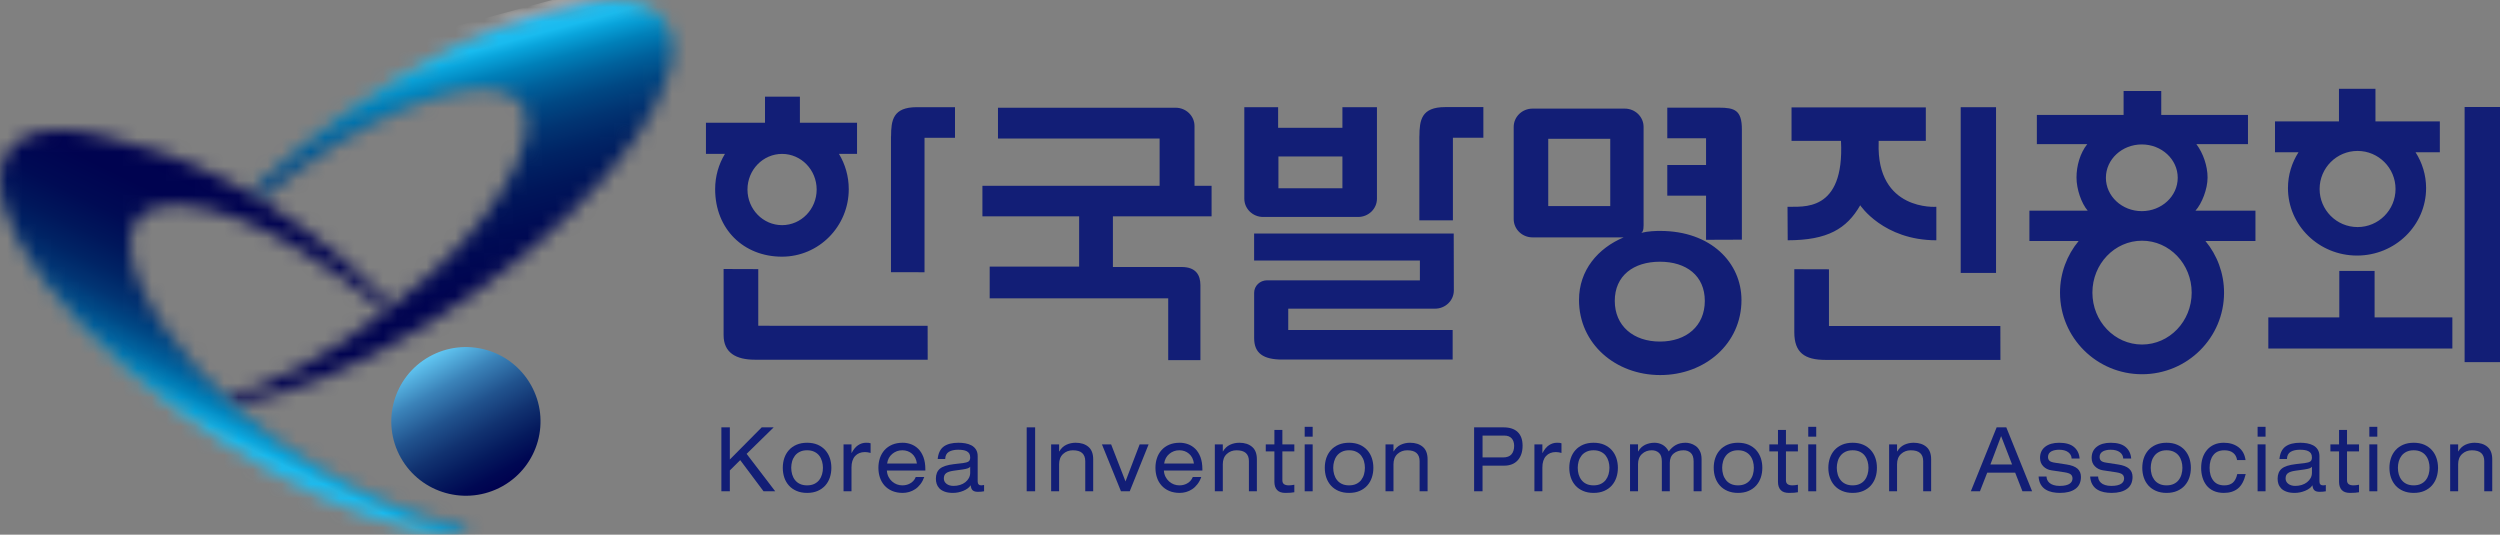 <svg width="173" height="37" viewBox="0 0 173 37" fill="none" xmlns="http://www.w3.org/2000/svg">
<rect x="0" y="0" width="173" height="37" fill="#808080" stroke="none"/>
<mask id="mask0_527_2350" style="mask-type:luminance" maskUnits="userSpaceOnUse" x="15" y="0" width="32" height="28">
<path d="M45.997 1.454C43.511 -1.975 33.628 0.867 23.924 7.801C21.441 9.573 19.151 11.482 17.247 13.341L18.044 13.821C18.826 13.154 19.682 12.469 20.564 11.826C27.305 6.907 34.225 4.811 36.022 7.143C37.789 9.439 33.921 16.099 27.379 20.968L26.888 21.344C26.845 21.379 26.802 21.415 26.758 21.448C22.775 24.62 18.65 26.762 15.59 27.482L16.071 27.936C19.648 27.517 24.476 25.591 29.531 22.472L29.634 22.409C30.725 21.732 31.821 21.003 32.915 20.22C42.623 13.286 48.48 4.884 45.997 1.454Z" fill="white"/>
</mask>
<g mask="url(#mask0_527_2350)">
<path d="M9.442 33.928L2.799 9.595L52.804 -3.957L59.447 20.378L9.442 33.928Z" fill="url(#paint0_linear_527_2350)"/>
</g>
<mask id="mask1_527_2350" style="mask-type:luminance" maskUnits="userSpaceOnUse" x="0" y="8" width="33" height="29">
<path d="M5.664 22.529C13.176 30.445 24.59 36.85 31.38 36.999C32.651 37.028 32.616 36.525 31.802 36.351C26.123 35.141 17.056 30.594 11.57 22.923C8.334 18.397 7.698 14.026 12.408 14.199C17.247 14.378 23.673 18.976 26.662 21.527L27.149 21.154C18.876 12.773 11.768 10.479 7.247 9.437L7.165 9.415C6.297 9.18 6.029 9.122 5.268 9.043C-1.479 8.339 -2.164 14.279 5.664 22.529Z" fill="white"/>
</mask>
<g mask="url(#mask1_527_2350)">
<path d="M44.766 23.623L35.098 43.416L-8.277 22.386L1.391 2.592L44.766 23.623Z" fill="url(#paint1_linear_527_2350)"/>
</g>
<path d="M34.77 33.646C32.284 35.037 29.137 34.158 27.74 31.682C26.343 29.203 27.226 26.07 29.71 24.677C32.197 23.286 35.344 24.165 36.741 26.641C38.139 29.117 37.257 32.253 34.77 33.646Z" fill="url(#paint2_linear_527_2350)"/>
<path d="M152.764 12.285C152.764 11.488 152.462 10.605 151.989 9.974H155.56V7.953H149.559V6.297H146.953V7.953H140.951V9.974H144.438C143.934 10.605 143.694 11.488 143.694 12.285C143.694 13.087 144.028 14.061 144.469 14.579H140.435V16.677H143.842C143.036 17.651 142.553 18.897 142.553 20.254C142.553 23.372 145.095 25.897 148.229 25.897C151.364 25.897 153.904 23.372 153.904 20.254C153.904 18.897 153.421 17.651 152.616 16.677H156.077V14.579H151.926C152.368 14.089 152.764 13.087 152.764 12.285ZM148.212 9.995C149.587 9.995 150.699 11.028 150.699 12.302C150.699 13.576 149.587 14.611 148.212 14.611C146.841 14.611 145.728 13.576 145.728 12.302C145.728 11.028 146.841 9.995 148.212 9.995ZM148.229 23.841C146.331 23.841 144.794 22.234 144.794 20.249C144.794 18.266 146.331 16.657 148.229 16.657C150.125 16.657 151.664 18.265 151.664 20.249C151.664 22.234 150.125 23.841 148.229 23.841ZM128.727 14.205C128.727 14.205 130.326 16.627 133.995 16.627V14.31C133.995 14.31 129.84 14.632 130.003 9.884V9.746H133.267V7.431H123.974V9.746H127.396C127.655 14.766 124.692 14.27 123.696 14.31L123.709 16.627C126.468 16.626 127.799 15.826 128.727 14.205ZM118.94 7.45H115.376V9.569H118.059V11.42H115.376V13.54H118.059V16.594L120.538 16.585V8.957C120.538 7.617 120.033 7.45 118.94 7.45ZM114.889 15.98C114.621 15.98 114.078 15.986 113.544 16.118C113.769 16.064 113.736 15.617 113.736 15.375V8.782C113.736 8.083 113.154 7.516 112.434 7.516H106.052C105.331 7.516 104.748 8.083 104.748 8.782V15.162C104.748 15.859 105.331 16.427 106.052 16.427H112.356C110.586 17.172 109.267 18.689 109.267 20.764C109.267 23.779 111.785 25.954 114.889 25.954C117.993 25.954 120.51 23.779 120.51 20.764C120.51 18.182 118.397 15.98 114.889 15.98ZM111.429 14.258H107.139V9.606H111.429V14.258ZM114.866 23.636C113.037 23.636 111.742 22.557 111.742 20.821C111.742 19.081 113.037 18.111 114.866 18.111C116.698 18.111 117.973 19.082 117.973 20.821C117.973 22.557 116.698 23.636 114.866 23.636ZM99.303 21.36C100.023 21.36 100.606 20.795 100.606 20.095L100.597 16.16H86.785V18.029H98.256V19.404L87.681 19.397C87.189 19.397 86.787 19.784 86.787 20.259V23.398C86.787 24.445 87.418 24.882 88.74 24.882H100.524V22.838H89.147V21.361L99.303 21.36ZM93.981 15.014C94.702 15.014 95.285 14.447 95.285 13.75V7.417H92.895V8.843H88.446V7.417H86.107V13.75C86.107 14.447 86.69 15.014 87.409 15.014H93.981ZM88.467 10.828H92.895V13.028H88.467V10.828ZM82.66 8.722C82.66 8.023 82.077 7.455 81.357 7.455H69.06V9.586H80.245V12.857H67.983V14.971H74.676V18.449H68.486V20.645H80.84V24.919H83.069V19.742C83.069 19.042 82.766 18.476 81.764 18.476H77.014V14.971H83.842V12.857H82.661L82.66 8.722ZM61.661 9.433C61.658 9.435 61.658 9.435 61.655 9.436V18.837L63.977 18.839V9.535H66.086V7.417H63.441C61.787 7.416 61.666 8.324 61.661 9.433ZM54.111 17.762C56.664 17.762 58.734 15.67 58.734 13.088C58.734 12.193 58.485 11.357 58.055 10.647H59.307V8.491H55.353V6.691H52.938V8.491H48.852V10.647H50.167C49.736 11.357 49.488 12.194 49.488 13.088C49.488 15.871 51.474 17.762 54.111 17.762ZM54.12 10.65C55.44 10.65 56.513 11.753 56.513 13.116C56.513 14.476 55.44 15.58 54.12 15.58C52.797 15.58 51.725 14.476 51.725 13.116C51.725 11.753 52.798 10.65 54.12 10.65ZM52.472 22.543V18.623L50.073 18.615V23.192C50.073 24.409 50.93 24.892 52.245 24.892H64.196L64.192 22.544L52.472 22.543ZM98.223 9.428C98.222 9.429 98.221 9.43 98.219 9.431V15.245L100.542 15.246V9.53H102.649V7.411H100.005C98.351 7.411 98.23 8.319 98.223 9.428ZM126.564 22.557V18.636L124.166 18.629V22.989C124.166 24.409 124.883 24.906 126.339 24.906H138.429L138.425 22.557H126.564V22.557ZM138.126 7.42H135.681V18.885H138.126V7.42ZM158.327 13.015C158.327 15.595 160.466 17.685 163.106 17.685C165.745 17.685 167.886 15.595 167.886 13.015C167.886 12.105 167.617 11.256 167.155 10.536H168.837V8.403H164.382V6.145H161.857V8.403H157.43V10.536H159.057C158.595 11.256 158.327 12.105 158.327 13.015ZM163.143 10.444C164.595 10.444 165.771 11.624 165.771 13.079C165.771 14.533 164.595 15.713 163.143 15.713C161.692 15.713 160.517 14.533 160.517 13.079C160.517 11.625 161.692 10.444 163.143 10.444ZM170.551 7.406V25.059H173V7.406H170.551ZM164.322 18.747H161.879V21.966H156.968V24.117H169.703V21.966H164.322L164.322 18.747Z" fill="#121E76"/>
<path d="M51.223 31.84L50.505 32.553V33.997H49.919V29.573H50.505V31.797L52.71 29.573H53.538L51.666 31.407L53.645 33.997H52.837L51.223 31.84Z" fill="#121E76"/>
<path d="M54.273 31.7C54.344 31.493 54.45 31.308 54.592 31.149C54.733 30.99 54.911 30.865 55.123 30.774C55.335 30.684 55.578 30.638 55.85 30.638C56.127 30.638 56.37 30.684 56.581 30.774C56.789 30.865 56.966 30.99 57.108 31.149C57.25 31.308 57.356 31.493 57.425 31.7C57.496 31.909 57.53 32.133 57.53 32.373C57.53 32.613 57.496 32.837 57.425 33.046C57.356 33.255 57.25 33.438 57.108 33.598C56.966 33.756 56.789 33.882 56.581 33.972C56.37 34.063 56.127 34.109 55.85 34.109C55.578 34.109 55.335 34.063 55.123 33.972C54.911 33.882 54.734 33.757 54.592 33.598C54.45 33.438 54.344 33.255 54.273 33.046C54.205 32.837 54.169 32.613 54.169 32.373C54.169 32.133 54.205 31.909 54.273 31.7ZM56.886 31.928C56.844 31.783 56.781 31.652 56.695 31.537C56.607 31.421 56.493 31.33 56.351 31.262C56.209 31.193 56.043 31.159 55.849 31.159C55.657 31.159 55.492 31.193 55.351 31.262C55.211 31.33 55.097 31.421 55.008 31.537C54.921 31.652 54.855 31.782 54.814 31.928C54.775 32.072 54.753 32.22 54.753 32.373C54.753 32.526 54.775 32.675 54.814 32.82C54.855 32.964 54.919 33.094 55.006 33.208C55.093 33.325 55.207 33.417 55.349 33.485C55.492 33.553 55.658 33.587 55.849 33.587C56.043 33.587 56.209 33.553 56.351 33.485C56.492 33.417 56.607 33.325 56.695 33.208C56.781 33.094 56.844 32.964 56.886 32.82C56.926 32.675 56.947 32.526 56.947 32.373C56.947 32.221 56.926 32.072 56.886 31.928Z" fill="#121E76"/>
<path d="M58.373 30.751H58.924V31.345H58.934C59.059 31.101 59.209 30.923 59.38 30.808C59.551 30.695 59.734 30.638 59.929 30.638C60.002 30.638 60.061 30.641 60.103 30.643C60.145 30.648 60.193 30.66 60.245 30.675V31.344C60.171 31.323 60.105 31.308 60.046 31.298C59.987 31.288 59.922 31.283 59.852 31.283C59.569 31.283 59.342 31.375 59.175 31.557C59.008 31.742 58.923 32.004 58.923 32.349V33.997H58.373V30.751H58.373Z" fill="#121E76"/>
<path d="M61.371 32.56C61.381 32.721 61.419 32.865 61.484 32.995C61.548 33.121 61.631 33.228 61.732 33.317C61.834 33.407 61.945 33.474 62.067 33.52C62.188 33.564 62.312 33.587 62.437 33.587C62.629 33.587 62.8 33.548 62.95 33.469C63.043 33.424 63.125 33.362 63.196 33.286C63.27 33.21 63.327 33.119 63.37 33.01H63.958C63.89 33.196 63.804 33.36 63.696 33.503C63.586 33.646 63.465 33.761 63.33 33.851C63.195 33.941 63.055 34.005 62.907 34.047C62.758 34.088 62.611 34.109 62.464 34.109C62.191 34.109 61.95 34.062 61.737 33.972C61.526 33.882 61.349 33.756 61.207 33.597C61.066 33.438 60.96 33.254 60.89 33.046C60.82 32.836 60.786 32.613 60.786 32.373C60.786 32.132 60.82 31.908 60.89 31.7C60.96 31.492 61.066 31.308 61.207 31.148C61.349 30.99 61.526 30.864 61.737 30.773C61.949 30.684 62.191 30.638 62.464 30.638C62.663 30.638 62.857 30.672 63.041 30.74C63.229 30.808 63.396 30.916 63.546 31.062C63.695 31.21 63.813 31.401 63.903 31.638C63.991 31.876 64.034 32.155 64.034 32.478V32.559H61.371V32.56ZM63.449 32.075C63.41 31.786 63.298 31.561 63.114 31.4C62.93 31.241 62.704 31.159 62.438 31.159C62.177 31.159 61.948 31.242 61.748 31.407C61.548 31.571 61.429 31.794 61.389 32.075H63.449Z" fill="#121E76"/>
<path d="M64.888 31.766C64.926 31.369 65.064 31.082 65.3 30.904C65.539 30.727 65.88 30.638 66.326 30.638C66.488 30.638 66.645 30.651 66.8 30.678C66.955 30.705 67.097 30.753 67.225 30.82C67.354 30.889 67.457 30.983 67.537 31.108C67.616 31.233 67.655 31.384 67.655 31.56V33.309C67.655 33.494 67.739 33.587 67.905 33.587C67.96 33.587 68.024 33.579 68.098 33.563V33.997C67.966 34.022 67.822 34.034 67.668 34.034C67.516 34.034 67.401 34.003 67.32 33.938C67.238 33.874 67.189 33.755 67.17 33.582C67.064 33.742 66.893 33.872 66.659 33.966C66.425 34.061 66.185 34.109 65.939 34.109C65.712 34.109 65.518 34.078 65.362 34.018C65.205 33.959 65.084 33.882 64.997 33.786C64.91 33.69 64.85 33.589 64.815 33.477C64.78 33.366 64.763 33.249 64.763 33.129C64.763 32.825 64.856 32.592 65.041 32.435C65.228 32.278 65.549 32.174 66.006 32.119L66.635 32.046C66.812 32.024 66.939 31.988 67.019 31.937C67.098 31.884 67.137 31.791 67.137 31.654C67.137 31.548 67.116 31.458 67.075 31.388C67.032 31.318 66.972 31.263 66.895 31.224C66.818 31.185 66.73 31.157 66.632 31.144C66.534 31.129 66.425 31.122 66.303 31.122C66.038 31.122 65.824 31.171 65.662 31.267C65.5 31.365 65.416 31.53 65.407 31.765H64.888V31.766ZM67.137 32.298C67.098 32.349 67.037 32.386 66.959 32.412C66.879 32.44 66.758 32.466 66.597 32.49L65.973 32.576C65.743 32.609 65.576 32.666 65.471 32.744C65.367 32.823 65.314 32.945 65.314 33.11C65.314 33.263 65.376 33.386 65.502 33.482C65.626 33.578 65.789 33.624 65.987 33.624C66.142 33.624 66.29 33.602 66.43 33.559C66.571 33.516 66.694 33.452 66.799 33.37C66.904 33.288 66.986 33.191 67.047 33.08C67.107 32.966 67.137 32.845 67.137 32.716V32.298H67.137Z" fill="#121E76"/>
<path d="M71.047 29.573H71.631V33.996H71.047V29.573Z" fill="#121E76"/>
<path d="M72.739 30.751H73.291V31.239H73.303C73.424 31.029 73.586 30.876 73.786 30.78C73.985 30.686 74.203 30.638 74.435 30.638C74.803 30.638 75.097 30.733 75.319 30.921C75.539 31.108 75.649 31.397 75.649 31.784V33.997H75.099V31.909C75.099 31.666 75.028 31.48 74.888 31.351C74.749 31.223 74.533 31.16 74.242 31.16C73.977 31.16 73.752 31.245 73.567 31.414C73.383 31.582 73.291 31.821 73.291 32.125V33.997H72.739V30.751Z" fill="#121E76"/>
<path d="M78.864 30.751H79.484L78.178 33.997H77.571L76.254 30.751H76.89L77.885 33.314L78.864 30.751Z" fill="#121E76"/>
<path d="M80.54 32.56C80.551 32.721 80.589 32.865 80.654 32.995C80.719 33.121 80.801 33.228 80.903 33.317C81.004 33.407 81.116 33.474 81.236 33.52C81.359 33.564 81.482 33.587 81.607 33.587C81.8 33.587 81.971 33.548 82.122 33.469C82.214 33.424 82.296 33.362 82.367 33.286C82.439 33.21 82.497 33.119 82.542 33.01H83.127C83.062 33.196 82.974 33.36 82.865 33.503C82.756 33.646 82.635 33.761 82.501 33.851C82.366 33.941 82.225 34.005 82.078 34.047C81.93 34.088 81.783 34.109 81.635 34.109C81.363 34.109 81.12 34.062 80.907 33.972C80.697 33.882 80.52 33.756 80.379 33.597C80.236 33.438 80.131 33.254 80.062 33.046C79.991 32.836 79.957 32.613 79.957 32.373C79.957 32.132 79.991 31.908 80.062 31.7C80.131 31.492 80.236 31.308 80.379 31.148C80.52 30.99 80.697 30.864 80.907 30.773C81.12 30.684 81.363 30.638 81.635 30.638C81.835 30.638 82.028 30.672 82.214 30.74C82.4 30.808 82.566 30.916 82.717 31.062C82.865 31.21 82.985 31.401 83.074 31.638C83.161 31.876 83.205 32.155 83.205 32.478V32.559H80.54V32.56ZM82.619 32.075C82.581 31.786 82.469 31.561 82.282 31.4C82.1 31.241 81.875 31.159 81.607 31.159C81.347 31.159 81.117 31.242 80.918 31.407C80.72 31.571 80.6 31.794 80.559 32.075H82.619Z" fill="#121E76"/>
<path d="M84.066 30.751H84.618V31.239H84.629C84.75 31.029 84.911 30.876 85.112 30.78C85.312 30.686 85.529 30.638 85.761 30.638C86.129 30.638 86.424 30.733 86.644 30.921C86.866 31.108 86.976 31.397 86.976 31.784V33.997H86.425V31.909C86.425 31.666 86.355 31.48 86.215 31.351C86.074 31.223 85.859 31.16 85.569 31.16C85.302 31.16 85.078 31.245 84.895 31.414C84.709 31.582 84.618 31.821 84.618 32.125V33.997H84.067L84.066 30.751Z" fill="#121E76"/>
<path d="M88.188 29.752H88.74V30.751H89.568V31.235H88.74V33.234C88.74 33.358 88.777 33.448 88.853 33.503C88.929 33.559 89.041 33.587 89.187 33.587C89.294 33.587 89.421 33.572 89.568 33.544V34.063C89.421 34.094 89.216 34.109 88.949 34.109C88.689 34.109 88.496 34.041 88.373 33.907C88.25 33.774 88.188 33.584 88.188 33.34V31.235H87.591V30.751H88.188V29.752Z" fill="#121E76"/>
<path d="M90.284 29.536H90.836V30.217H90.284V29.536ZM90.284 30.751H90.836V33.997H90.284V30.751Z" fill="#121E76"/>
<path d="M91.779 31.7C91.85 31.493 91.956 31.308 92.098 31.149C92.24 30.99 92.417 30.865 92.628 30.774C92.841 30.684 93.083 30.638 93.356 30.638C93.632 30.638 93.875 30.684 94.087 30.774C94.295 30.865 94.472 30.99 94.614 31.149C94.756 31.308 94.862 31.493 94.931 31.7C95.002 31.909 95.037 32.133 95.037 32.373C95.037 32.613 95.002 32.837 94.931 33.046C94.862 33.255 94.756 33.438 94.614 33.598C94.472 33.756 94.295 33.882 94.087 33.972C93.875 34.063 93.633 34.109 93.356 34.109C93.083 34.109 92.841 34.063 92.628 33.972C92.417 33.882 92.24 33.757 92.098 33.598C91.956 33.438 91.851 33.255 91.779 33.046C91.71 32.837 91.676 32.613 91.676 32.373C91.676 32.133 91.71 31.909 91.779 31.7ZM94.391 31.928C94.351 31.783 94.286 31.652 94.2 31.537C94.114 31.421 93.999 31.33 93.856 31.262C93.715 31.193 93.548 31.159 93.356 31.159C93.164 31.159 92.998 31.193 92.858 31.262C92.718 31.33 92.602 31.421 92.514 31.537C92.426 31.652 92.362 31.782 92.321 31.928C92.281 32.072 92.259 32.22 92.259 32.373C92.259 32.526 92.281 32.675 92.321 32.82C92.362 32.964 92.425 33.094 92.512 33.208C92.599 33.325 92.713 33.417 92.855 33.485C92.996 33.553 93.164 33.587 93.356 33.587C93.548 33.587 93.715 33.553 93.856 33.485C93.999 33.417 94.114 33.325 94.2 33.208C94.286 33.094 94.351 32.964 94.39 32.82C94.432 32.675 94.451 32.526 94.451 32.373C94.451 32.221 94.432 32.072 94.391 31.928Z" fill="#121E76"/>
<path d="M95.878 30.751H96.429V31.239H96.44C96.562 31.029 96.724 30.876 96.924 30.78C97.124 30.686 97.342 30.638 97.573 30.638C97.941 30.638 98.236 30.733 98.457 30.921C98.678 31.108 98.789 31.397 98.789 31.784V33.997H98.237V31.909C98.237 31.666 98.166 31.48 98.027 31.351C97.887 31.223 97.671 31.16 97.38 31.16C97.115 31.16 96.89 31.245 96.706 31.414C96.522 31.582 96.429 31.821 96.429 32.125V33.997H95.878V30.751Z" fill="#121E76"/>
<path d="M102.008 29.573H104.042C104.473 29.573 104.802 29.681 105.026 29.898C105.251 30.115 105.363 30.431 105.363 30.844C105.363 31.264 105.252 31.599 105.028 31.85C104.805 32.099 104.489 32.224 104.079 32.224H102.592V33.996H102.008V29.573H102.008ZM104.004 31.654C104.278 31.654 104.475 31.581 104.596 31.437C104.717 31.294 104.779 31.099 104.779 30.855C104.779 30.637 104.721 30.463 104.607 30.335C104.493 30.208 104.326 30.143 104.109 30.143H102.593V31.654H104.004Z" fill="#121E76"/>
<path d="M106.182 30.751H106.733V31.345H106.745C106.871 31.101 107.018 30.923 107.189 30.808C107.361 30.695 107.544 30.638 107.74 30.638C107.814 30.638 107.872 30.641 107.914 30.643C107.955 30.648 108.003 30.66 108.054 30.675V31.344C107.982 31.323 107.915 31.308 107.855 31.298C107.796 31.288 107.732 31.283 107.662 31.283C107.377 31.283 107.153 31.375 106.985 31.557C106.817 31.742 106.733 32.004 106.733 32.349V33.997H106.181L106.182 30.751Z" fill="#121E76"/>
<path d="M108.701 31.7C108.77 31.493 108.877 31.308 109.019 31.149C109.161 30.99 109.337 30.865 109.55 30.774C109.761 30.684 110.004 30.638 110.276 30.638C110.553 30.638 110.797 30.684 111.007 30.774C111.217 30.865 111.393 30.99 111.535 31.149C111.677 31.308 111.781 31.493 111.852 31.7C111.922 31.909 111.958 32.133 111.958 32.373C111.958 32.613 111.922 32.837 111.852 33.046C111.782 33.255 111.677 33.438 111.535 33.598C111.393 33.756 111.217 33.882 111.007 33.972C110.797 34.063 110.553 34.109 110.276 34.109C110.004 34.109 109.761 34.063 109.55 33.972C109.337 33.882 109.161 33.757 109.019 33.598C108.877 33.438 108.77 33.255 108.701 33.046C108.63 32.837 108.595 32.613 108.595 32.373C108.595 32.133 108.63 31.909 108.701 31.7ZM111.312 31.928C111.271 31.783 111.207 31.652 111.121 31.537C111.034 31.421 110.919 31.33 110.777 31.262C110.636 31.193 110.468 31.159 110.276 31.159C110.085 31.159 109.918 31.193 109.778 31.262C109.638 31.33 109.522 31.421 109.435 31.537C109.347 31.652 109.281 31.782 109.24 31.928C109.201 32.072 109.18 32.22 109.18 32.373C109.18 32.526 109.201 32.675 109.24 32.82C109.281 32.964 109.345 33.094 109.432 33.208C109.52 33.325 109.632 33.417 109.774 33.485C109.917 33.553 110.085 33.587 110.276 33.587C110.468 33.587 110.636 33.553 110.777 33.485C110.919 33.417 111.033 33.325 111.121 33.208C111.206 33.094 111.271 32.964 111.312 32.82C111.352 32.675 111.373 32.526 111.373 32.373C111.373 32.221 111.353 32.072 111.312 31.928Z" fill="#121E76"/>
<path d="M117.198 31.933C117.198 31.657 117.131 31.459 117.001 31.339C116.87 31.219 116.702 31.159 116.5 31.159C116.227 31.159 116.001 31.235 115.82 31.382C115.64 31.531 115.55 31.747 115.55 32.032V33.996H114.999V31.933C114.999 31.656 114.933 31.458 114.802 31.339C114.671 31.219 114.503 31.159 114.302 31.159C114.036 31.159 113.811 31.244 113.628 31.413C113.441 31.581 113.351 31.82 113.351 32.124V33.996H112.798V30.75H113.351V31.239H113.362C113.482 31.029 113.644 30.876 113.845 30.78C114.046 30.686 114.262 30.638 114.494 30.638C114.693 30.638 114.879 30.686 115.053 30.783C115.224 30.879 115.367 31.032 115.477 31.239C115.618 31.046 115.782 30.897 115.97 30.793C116.157 30.689 116.385 30.638 116.65 30.638C116.742 30.638 116.847 30.652 116.967 30.684C117.086 30.715 117.208 30.771 117.33 30.854C117.452 30.936 117.551 31.055 117.629 31.209C117.71 31.359 117.749 31.552 117.749 31.783V33.996H117.198V31.933H117.198Z" fill="#121E76"/>
<path d="M118.695 31.7C118.764 31.493 118.871 31.308 119.013 31.149C119.154 30.99 119.332 30.865 119.544 30.774C119.756 30.684 119.999 30.638 120.271 30.638C120.547 30.638 120.791 30.684 121 30.774C121.21 30.865 121.388 30.99 121.529 31.149C121.67 31.308 121.776 31.493 121.847 31.7C121.917 31.909 121.953 32.133 121.953 32.373C121.953 32.613 121.917 32.837 121.847 33.046C121.776 33.255 121.67 33.438 121.529 33.598C121.388 33.756 121.21 33.882 121 33.972C120.791 34.063 120.547 34.109 120.271 34.109C119.999 34.109 119.756 34.063 119.544 33.972C119.331 33.882 119.154 33.757 119.013 33.598C118.871 33.438 118.765 33.255 118.695 33.046C118.624 32.837 118.59 32.613 118.59 32.373C118.59 32.133 118.623 31.909 118.695 31.7ZM121.306 31.928C121.266 31.783 121.202 31.652 121.114 31.537C121.028 31.421 120.914 31.33 120.771 31.262C120.63 31.193 120.463 31.159 120.271 31.159C120.08 31.159 119.913 31.193 119.772 31.262C119.632 31.33 119.518 31.421 119.429 31.537C119.341 31.652 119.275 31.782 119.236 31.928C119.195 32.072 119.174 32.22 119.174 32.373C119.174 32.526 119.195 32.675 119.236 32.82C119.275 32.964 119.34 33.094 119.426 33.208C119.514 33.325 119.627 33.417 119.77 33.485C119.913 33.553 120.08 33.587 120.271 33.587C120.463 33.587 120.63 33.553 120.771 33.485C120.914 33.417 121.028 33.325 121.114 33.208C121.202 33.094 121.266 32.964 121.306 32.82C121.346 32.675 121.367 32.526 121.367 32.373C121.367 32.221 121.346 32.072 121.306 31.928Z" fill="#121E76"/>
<path d="M123.036 29.752H123.588V30.751H124.416V31.235H123.588V33.234C123.588 33.358 123.625 33.448 123.702 33.503C123.775 33.559 123.888 33.587 124.035 33.587C124.144 33.587 124.269 33.572 124.416 33.544V34.063C124.269 34.094 124.063 34.109 123.798 34.109C123.536 34.109 123.344 34.041 123.221 33.907C123.098 33.774 123.036 33.584 123.036 33.34V31.235H122.439V30.751H123.036V29.752Z" fill="#121E76"/>
<path d="M125.131 29.536H125.683V30.217H125.131V29.536ZM125.131 30.751H125.683V33.997H125.131V30.751Z" fill="#121E76"/>
<path d="M126.628 31.7C126.697 31.493 126.803 31.308 126.945 31.149C127.086 30.99 127.265 30.865 127.476 30.774C127.688 30.684 127.931 30.638 128.202 30.638C128.479 30.638 128.723 30.684 128.933 30.774C129.143 30.865 129.318 30.99 129.461 31.149C129.603 31.308 129.709 31.493 129.779 31.7C129.851 31.909 129.883 32.133 129.883 32.373C129.883 32.613 129.851 32.837 129.779 33.046C129.709 33.255 129.604 33.438 129.461 33.598C129.319 33.756 129.143 33.882 128.933 33.972C128.723 34.063 128.479 34.109 128.202 34.109C127.931 34.109 127.688 34.063 127.476 33.972C127.264 33.882 127.086 33.757 126.945 33.598C126.803 33.438 126.698 33.255 126.628 33.046C126.557 32.837 126.521 32.613 126.521 32.373C126.521 32.133 126.557 31.909 126.628 31.7ZM129.239 31.928C129.197 31.783 129.134 31.652 129.047 31.537C128.961 31.421 128.846 31.33 128.704 31.262C128.562 31.193 128.395 31.159 128.202 31.159C128.01 31.159 127.845 31.193 127.705 31.262C127.563 31.33 127.45 31.421 127.361 31.537C127.273 31.652 127.207 31.782 127.168 31.928C127.127 32.072 127.106 32.22 127.106 32.373C127.106 32.526 127.127 32.675 127.168 32.82C127.207 32.964 127.272 33.094 127.359 33.208C127.444 33.325 127.56 33.417 127.702 33.485C127.844 33.553 128.01 33.587 128.202 33.587C128.395 33.587 128.562 33.553 128.703 33.485C128.846 33.417 128.96 33.325 129.047 33.208C129.134 33.094 129.197 32.964 129.238 32.82C129.279 32.675 129.299 32.526 129.299 32.373C129.299 32.221 129.279 32.072 129.239 31.928Z" fill="#121E76"/>
<path d="M130.727 30.751H131.276V31.239H131.288C131.41 31.029 131.571 30.876 131.771 30.78C131.972 30.686 132.189 30.638 132.42 30.638C132.789 30.638 133.083 30.733 133.304 30.921C133.525 31.108 133.635 31.397 133.635 31.784V33.997H133.084V31.909C133.084 31.666 133.015 31.48 132.874 31.351C132.733 31.223 132.518 31.16 132.226 31.16C131.963 31.16 131.737 31.245 131.553 31.414C131.368 31.582 131.276 31.821 131.276 32.125V33.997H130.727V30.751Z" fill="#121E76"/>
<path d="M139.45 32.708H137.516L137.012 33.997H136.382L138.168 29.573H138.836L140.622 33.997H139.953L139.45 32.708ZM138.477 30.179L137.737 32.139H139.235L138.477 30.179Z" fill="#121E76"/>
<path d="M141.62 32.974C141.62 33.052 141.635 33.129 141.667 33.202C141.697 33.279 141.749 33.347 141.819 33.41C141.89 33.475 141.983 33.528 142.104 33.565C142.224 33.604 142.365 33.625 142.532 33.625C142.702 33.625 142.844 33.609 142.96 33.581C143.076 33.552 143.168 33.513 143.234 33.463C143.301 33.413 143.347 33.358 143.375 33.3C143.403 33.239 143.417 33.178 143.417 33.116C143.417 32.992 143.379 32.899 143.301 32.832C143.223 32.766 143.08 32.717 142.869 32.683L141.956 32.546C141.735 32.514 141.549 32.422 141.398 32.27C141.247 32.119 141.171 31.925 141.171 31.684C141.171 31.358 141.289 31.103 141.525 30.917C141.762 30.732 142.084 30.639 142.493 30.639C142.946 30.639 143.289 30.737 143.521 30.933C143.753 31.13 143.882 31.396 143.909 31.73H143.357C143.35 31.551 143.271 31.407 143.122 31.293C142.973 31.18 142.76 31.122 142.486 31.122C142.391 31.122 142.299 31.13 142.211 31.147C142.122 31.164 142.04 31.19 141.967 31.227C141.892 31.265 141.834 31.315 141.789 31.382C141.745 31.449 141.722 31.526 141.722 31.619C141.722 31.733 141.758 31.822 141.822 31.884C141.889 31.947 142.016 31.993 142.204 32.02L142.989 32.139C143.347 32.192 143.605 32.291 143.764 32.433C143.922 32.575 144.001 32.764 144.001 33C144.001 33.367 143.874 33.644 143.617 33.83C143.362 34.016 143.006 34.109 142.549 34.109C142.364 34.109 142.191 34.091 142.026 34.058C141.863 34.025 141.711 33.968 141.571 33.884C141.431 33.802 141.316 33.686 141.225 33.534C141.136 33.383 141.083 33.196 141.069 32.974L141.62 32.974Z" fill="#121E76"/>
<path d="M145.19 32.974C145.19 33.052 145.206 33.129 145.236 33.202C145.268 33.279 145.319 33.347 145.389 33.41C145.459 33.475 145.554 33.528 145.675 33.565C145.795 33.604 145.937 33.625 146.102 33.625C146.272 33.625 146.415 33.609 146.531 33.581C146.647 33.552 146.738 33.513 146.805 33.463C146.871 33.413 146.918 33.358 146.946 33.3C146.973 33.239 146.987 33.178 146.987 33.116C146.987 32.992 146.949 32.899 146.871 32.832C146.794 32.766 146.65 32.717 146.44 32.683L145.527 32.546C145.307 32.514 145.119 32.422 144.969 32.27C144.817 32.119 144.742 31.925 144.742 31.684C144.742 31.358 144.86 31.103 145.096 30.917C145.331 30.732 145.653 30.639 146.064 30.639C146.516 30.639 146.859 30.737 147.092 30.933C147.323 31.13 147.452 31.396 147.479 31.73H146.928C146.92 31.551 146.841 31.407 146.693 31.293C146.543 31.18 146.33 31.122 146.057 31.122C145.96 31.122 145.869 31.13 145.781 31.147C145.692 31.164 145.61 31.19 145.538 31.227C145.463 31.265 145.404 31.315 145.36 31.382C145.315 31.449 145.293 31.526 145.293 31.619C145.293 31.733 145.327 31.822 145.392 31.884C145.459 31.947 145.586 31.993 145.775 32.02L146.559 32.139C146.918 32.192 147.175 32.291 147.333 32.433C147.492 32.575 147.572 32.764 147.572 33C147.572 33.367 147.443 33.644 147.188 33.83C146.932 34.016 146.576 34.109 146.12 34.109C145.935 34.109 145.762 34.091 145.597 34.058C145.433 34.025 145.282 33.968 145.141 33.884C145.002 33.802 144.887 33.686 144.796 33.534C144.706 33.383 144.653 33.196 144.638 32.974L145.19 32.974Z" fill="#121E76"/>
<path d="M148.351 31.7C148.421 31.493 148.527 31.308 148.669 31.149C148.811 30.99 148.988 30.865 149.2 30.774C149.412 30.684 149.654 30.638 149.927 30.638C150.204 30.638 150.448 30.684 150.656 30.774C150.868 30.865 151.044 30.99 151.185 31.149C151.327 31.308 151.432 31.493 151.503 31.7C151.573 31.909 151.608 32.133 151.608 32.373C151.608 32.613 151.573 32.837 151.503 33.046C151.433 33.255 151.327 33.438 151.185 33.598C151.044 33.756 150.867 33.882 150.656 33.972C150.448 34.063 150.204 34.109 149.927 34.109C149.654 34.109 149.412 34.063 149.2 33.972C148.988 33.882 148.811 33.757 148.669 33.598C148.527 33.438 148.422 33.255 148.351 33.046C148.281 32.837 148.246 32.613 148.246 32.373C148.246 32.133 148.281 31.909 148.351 31.7ZM150.962 31.928C150.922 31.783 150.859 31.652 150.772 31.537C150.685 31.421 150.57 31.33 150.428 31.262C150.286 31.193 150.119 31.159 149.927 31.159C149.735 31.159 149.57 31.193 149.429 31.262C149.288 31.33 149.174 31.421 149.086 31.537C148.997 31.652 148.931 31.782 148.891 31.928C148.851 32.072 148.831 32.22 148.831 32.373C148.831 32.526 148.851 32.675 148.891 32.82C148.931 32.964 148.996 33.094 149.082 33.208C149.169 33.325 149.284 33.417 149.426 33.485C149.568 33.553 149.734 33.587 149.927 33.587C150.119 33.587 150.285 33.553 150.428 33.485C150.57 33.417 150.685 33.325 150.771 33.208C150.859 33.094 150.922 32.964 150.961 32.82C151.002 32.675 151.023 32.526 151.023 32.373C151.023 32.221 151.002 32.072 150.962 31.928Z" fill="#121E76"/>
<path d="M155.404 32.806C155.291 33.274 155.113 33.605 154.861 33.807C154.611 34.007 154.288 34.109 153.893 34.109C153.618 34.109 153.377 34.06 153.175 33.966C152.973 33.872 152.809 33.742 152.683 33.579C152.558 33.415 152.467 33.232 152.408 33.027C152.349 32.823 152.32 32.609 152.32 32.392C152.32 31.884 152.449 31.47 152.712 31.152C152.847 30.988 153.015 30.86 153.212 30.772C153.408 30.682 153.635 30.638 153.888 30.638C154.289 30.638 154.627 30.74 154.901 30.945C155.173 31.149 155.337 31.447 155.392 31.836H154.805C154.773 31.62 154.682 31.453 154.531 31.336C154.384 31.218 154.181 31.16 153.927 31.16C153.588 31.16 153.332 31.27 153.162 31.492C152.989 31.712 152.904 32.006 152.904 32.373C152.904 32.741 152.989 33.035 153.162 33.255C153.332 33.477 153.587 33.588 153.927 33.588C154.175 33.588 154.368 33.525 154.514 33.399C154.657 33.273 154.758 33.074 154.818 32.807H155.404V32.806Z" fill="#121E76"/>
<path d="M156.226 29.536H156.776V30.217H156.226V29.536ZM156.226 30.751H156.776V33.997H156.226V30.751Z" fill="#121E76"/>
<path d="M157.738 31.766C157.775 31.369 157.912 31.082 158.149 30.904C158.387 30.727 158.729 30.638 159.175 30.638C159.337 30.638 159.495 30.651 159.649 30.678C159.805 30.705 159.947 30.753 160.075 30.82C160.203 30.889 160.307 30.983 160.386 31.108C160.466 31.233 160.505 31.384 160.505 31.56V33.309C160.505 33.494 160.588 33.587 160.753 33.587C160.81 33.587 160.874 33.579 160.947 33.563V33.997C160.816 34.022 160.671 34.034 160.516 34.034C160.364 34.034 160.249 34.003 160.169 33.938C160.087 33.874 160.038 33.755 160.02 33.582C159.912 33.742 159.742 33.872 159.508 33.966C159.274 34.061 159.035 34.109 158.787 34.109C158.559 34.109 158.367 34.078 158.211 34.018C158.054 33.959 157.932 33.882 157.846 33.786C157.76 33.69 157.699 33.589 157.664 33.477C157.628 33.366 157.611 33.249 157.611 33.129C157.611 32.825 157.705 32.592 157.89 32.435C158.076 32.278 158.398 32.174 158.855 32.119L159.484 32.046C159.661 32.024 159.789 31.988 159.868 31.937C159.948 31.884 159.985 31.791 159.985 31.654C159.985 31.548 159.965 31.458 159.924 31.388C159.881 31.318 159.821 31.263 159.743 31.224C159.666 31.185 159.579 31.157 159.482 31.144C159.384 31.129 159.274 31.122 159.152 31.122C158.886 31.122 158.672 31.171 158.51 31.267C158.348 31.365 158.263 31.53 158.256 31.765H157.738V31.766ZM159.986 32.298C159.948 32.349 159.887 32.386 159.809 32.412C159.729 32.44 159.607 32.466 159.446 32.49L158.821 32.576C158.592 32.609 158.426 32.666 158.322 32.744C158.216 32.823 158.163 32.945 158.163 33.11C158.163 33.263 158.226 33.386 158.351 33.482C158.477 33.578 158.638 33.624 158.837 33.624C158.993 33.624 159.141 33.602 159.279 33.559C159.419 33.516 159.542 33.452 159.647 33.37C159.753 33.288 159.835 33.191 159.896 33.08C159.957 32.966 159.986 32.845 159.986 32.716V32.298H159.986Z" fill="#121E76"/>
<path d="M161.862 29.752H162.414V30.751H163.243V31.235H162.414V33.234C162.414 33.358 162.452 33.448 162.528 33.503C162.603 33.559 162.715 33.587 162.861 33.587C162.968 33.587 163.095 33.572 163.243 33.544V34.063C163.095 34.094 162.889 34.109 162.624 34.109C162.363 34.109 162.17 34.041 162.047 33.907C161.925 33.774 161.862 33.584 161.862 33.34V31.235H161.265V30.751H161.862V29.752Z" fill="#121E76"/>
<path d="M163.958 29.536H164.51V30.217H163.958V29.536ZM163.958 30.751H164.51V33.997H163.958V30.751Z" fill="#121E76"/>
<path d="M165.454 31.7C165.524 31.493 165.63 31.308 165.772 31.149C165.914 30.99 166.09 30.865 166.302 30.774C166.515 30.684 166.757 30.638 167.029 30.638C167.305 30.638 167.549 30.684 167.76 30.774C167.969 30.865 168.145 30.99 168.287 31.149C168.43 31.308 168.534 31.493 168.605 31.7C168.675 31.909 168.712 32.133 168.712 32.373C168.712 32.613 168.675 32.837 168.605 33.046C168.535 33.255 168.43 33.438 168.287 33.598C168.145 33.756 167.969 33.882 167.76 33.972C167.549 34.063 167.306 34.109 167.029 34.109C166.757 34.109 166.515 34.063 166.302 33.972C166.09 33.882 165.914 33.757 165.772 33.598C165.631 33.438 165.525 33.255 165.454 33.046C165.384 32.837 165.349 32.613 165.349 32.373C165.349 32.133 165.384 31.909 165.454 31.7ZM168.065 31.928C168.025 31.783 167.961 31.652 167.873 31.537C167.787 31.421 167.674 31.33 167.531 31.262C167.389 31.193 167.222 31.159 167.029 31.159C166.838 31.159 166.672 31.193 166.531 31.262C166.392 31.33 166.277 31.421 166.187 31.537C166.1 31.652 166.036 31.782 165.994 31.928C165.954 32.072 165.935 32.22 165.935 32.373C165.935 32.526 165.954 32.675 165.994 32.82C166.036 32.964 166.099 33.094 166.186 33.208C166.273 33.325 166.387 33.417 166.529 33.485C166.671 33.553 166.838 33.587 167.029 33.587C167.222 33.587 167.389 33.553 167.531 33.485C167.673 33.417 167.787 33.325 167.873 33.208C167.961 33.094 168.024 32.964 168.065 32.82C168.106 32.675 168.125 32.526 168.125 32.373C168.126 32.221 168.106 32.072 168.065 31.928Z" fill="#121E76"/>
<path d="M169.552 30.751H170.104V31.239H170.114C170.235 31.029 170.397 30.876 170.598 30.78C170.798 30.686 171.015 30.638 171.247 30.638C171.615 30.638 171.91 30.733 172.131 30.921C172.352 31.108 172.463 31.397 172.463 31.784V33.997H171.91V31.909C171.91 31.666 171.84 31.48 171.701 31.351C171.561 31.223 171.345 31.16 171.054 31.16C170.789 31.16 170.564 31.245 170.38 31.414C170.196 31.582 170.103 31.821 170.103 32.125V33.997H169.552L169.552 30.751Z" fill="#121E76"/>
<defs>
<linearGradient id="paint0_linear_527_2350" x1="27.801" y1="2.819" x2="34.399" y2="27.166" gradientUnits="userSpaceOnUse">
<stop offset="0.006" stop-color="white"/>
<stop offset="0.007" stop-color="#F1F9FE"/>
<stop offset="0.011" stop-color="#D0EBFB"/>
<stop offset="0.015" stop-color="#B0DFF8"/>
<stop offset="0.02" stop-color="#90D4F5"/>
<stop offset="0.025" stop-color="#71CAF3"/>
<stop offset="0.031" stop-color="#55C3F1"/>
<stop offset="0.039" stop-color="#3ABEF0"/>
<stop offset="0.049" stop-color="#22BCEF"/>
<stop offset="0.079" stop-color="#18BBEF"/>
<stop offset="0.107" stop-color="#09A4DB"/>
<stop offset="0.157" stop-color="#0080B9"/>
<stop offset="0.213" stop-color="#00619C"/>
<stop offset="0.272" stop-color="#004884"/>
<stop offset="0.337" stop-color="#013472"/>
<stop offset="0.409" stop-color="#002364"/>
<stop offset="0.49" stop-color="#00165A"/>
<stop offset="0.588" stop-color="#000B54"/>
<stop offset="0.716" stop-color="#000350"/>
<stop offset="1" stop-color="#00014F"/>
</linearGradient>
<linearGradient id="paint1_linear_527_2350" x1="13.411" y1="32.901" x2="23.022" y2="13.079" gradientUnits="userSpaceOnUse">
<stop stop-color="white"/>
<stop offset="0.001" stop-color="#FDFEFF"/>
<stop offset="0.011" stop-color="#DAF0FC"/>
<stop offset="0.022" stop-color="#B8E2F9"/>
<stop offset="0.034" stop-color="#97D6F6"/>
<stop offset="0.048" stop-color="#77CCF3"/>
<stop offset="0.063" stop-color="#59C4F1"/>
<stop offset="0.081" stop-color="#3DBFF0"/>
<stop offset="0.104" stop-color="#24BCEF"/>
<stop offset="0.152" stop-color="#18BBEF"/>
<stop offset="0.175" stop-color="#0AA7DE"/>
<stop offset="0.224" stop-color="#0082BB"/>
<stop offset="0.277" stop-color="#00629E"/>
<stop offset="0.334" stop-color="#004986"/>
<stop offset="0.396" stop-color="#013473"/>
<stop offset="0.465" stop-color="#002465"/>
<stop offset="0.542" stop-color="#00175B"/>
<stop offset="0.633" stop-color="#000B54"/>
<stop offset="0.751" stop-color="#000350"/>
<stop offset="1" stop-color="#00014F"/>
</linearGradient>
<linearGradient id="paint2_linear_527_2350" x1="29.71" y1="24.677" x2="34.742" y2="33.661" gradientUnits="userSpaceOnUse">
<stop stop-color="#62C6F2"/>
<stop offset="0.01" stop-color="#60C4F0"/>
<stop offset="0.224" stop-color="#3B83B9"/>
<stop offset="0.427" stop-color="#21538E"/>
<stop offset="0.611" stop-color="#113270"/>
<stop offset="0.774" stop-color="#051A5D"/>
<stop offset="0.909" stop-color="#000853"/>
<stop offset="1" stop-color="#00014F"/>
</linearGradient>
</defs>
</svg>
